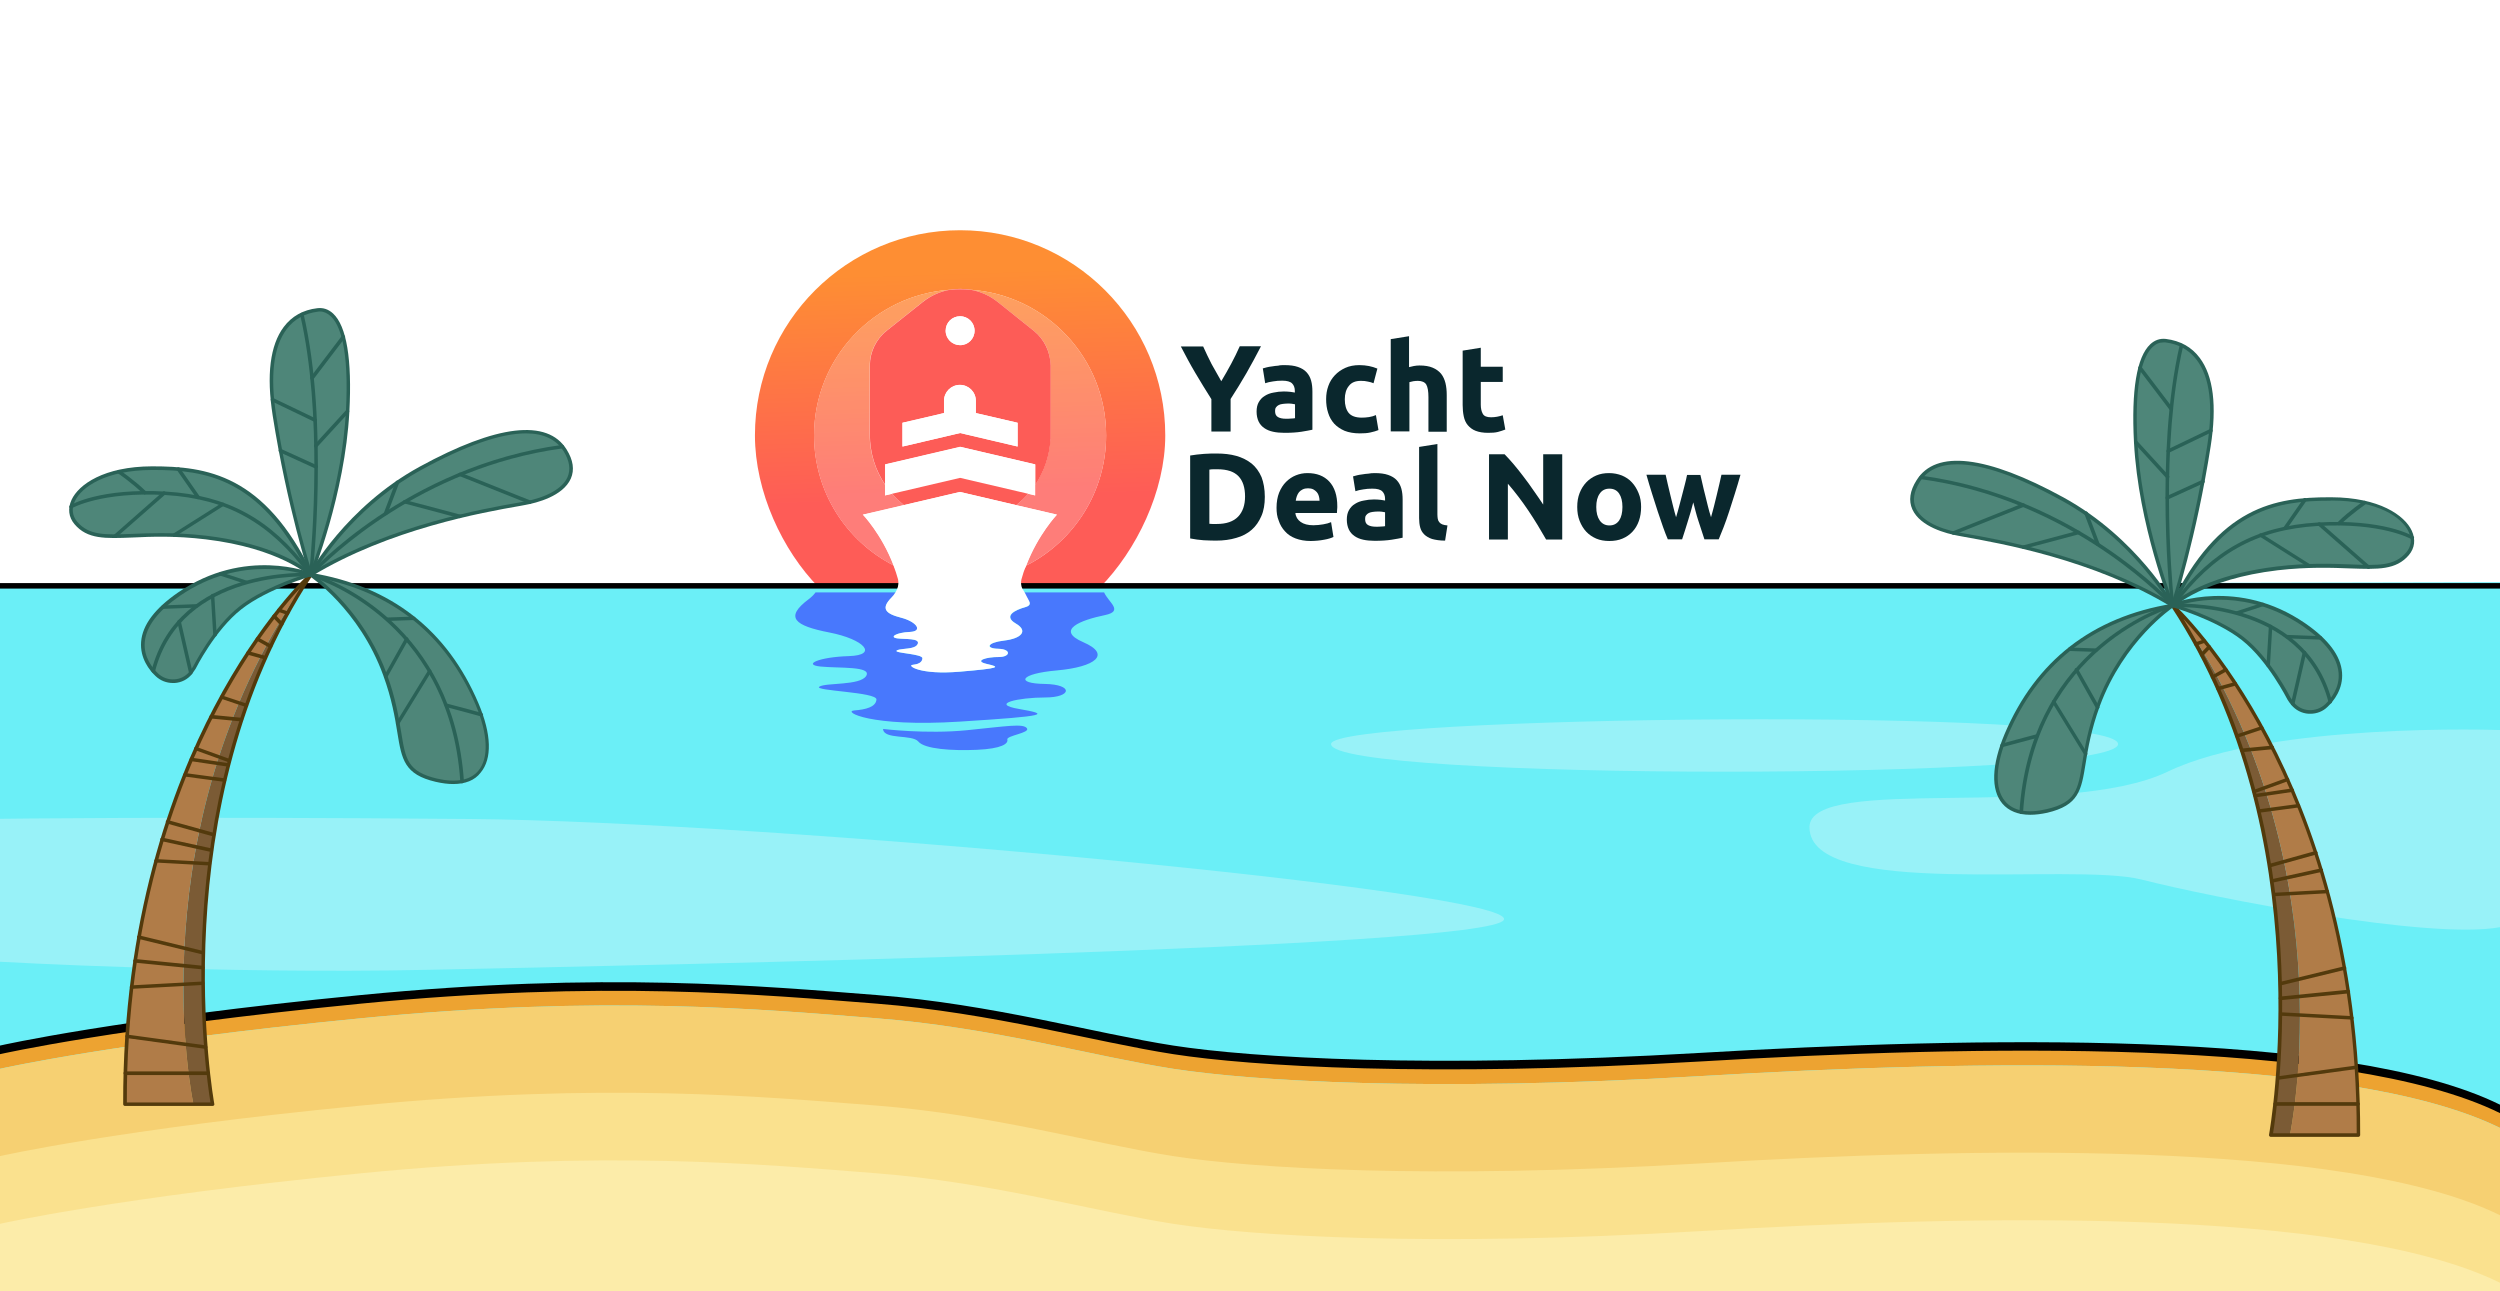 <svg xmlns="http://www.w3.org/2000/svg" xmlns:xlink="http://www.w3.org/1999/xlink" id="Capa_1" x="0px" y="0px" viewBox="0 0 1366 705.4" style="enable-background:new 0 0 1366 705.4;" xml:space="preserve">
<rect x="0" y="0" width="1366" height="705.4" fill="#333333" stroke="none"/>
<style type="text/css">
	.st0{fill:#FFFFFF;}
	.st1{fill:#6BEFF7;}
	.st2{fill:#EDA331;}
	.st3{fill:#F6D072;}
	.st4{fill:#FAE18E;}
	.st5{fill:#FCECA9;}
	.st6{fill:#98F2F8;}
	.st7{fill:#4878FD;}
	.st8{fill:none;}
	.st9{clip-path:url(#SVGID_2_);fill:url(#SVGID_3_);}
	.st10{clip-path:url(#SVGID_5_);fill:url(#SVGID_6_);}
	.st11{opacity:0.2;clip-path:url(#SVGID_8_);}
	.st12{clip-path:url(#SVGID_10_);fill:#FFFFFF;}
	.st13{clip-path:url(#SVGID_12_);fill:url(#SVGID_13_);}
	.st14{opacity:0.2;}
	.st15{clip-path:url(#SVGID_15_);fill:#FFFFFF;}
	.st16{fill:#FD5C57;}
	.st17{fill:#0A272D;}
	.st18{fill:#B07C48;}
	.st19{fill:#7B5B35;}
	.st20{fill:#2A6257;}
	.st21{fill:#533A0C;}
	.st22{fill:#4E8679;}
</style>
<rect class="st0" width="1366" height="319.6"></rect>
<polygon class="st1" points="0,321.1 0,576 0,611.7 943.3,620.2 1366,621.2 1366,318.1 "></polygon>
<g>
	<path d="M1366,603.6v8.1c-84.6-41.6-289.1-37.1-437.1-28.3c-148,8.8-245.2,2.6-287.8-4c-42.6-6.6-99.2-22.7-162-27.6   c-62.8-4.9-148.9-13-282,0S0,579.4,0,579.4v-8.1c0,0,64.1-14.6,197.1-27.6s219.2-4.9,282,0c62.8,4.9,119.4,21,162,27.6   c42.6,6.6,139.8,12.7,287.8,4C1076.9,566.6,1281.5,562,1366,603.6"></path>
	<path class="st2" d="M1366,608.2v8.1c-84.6-41.6-289.1-37.1-437.1-28.3c-148,8.8-245.2,2.6-287.8-4c-42.6-6.6-99.2-22.7-162-27.6   c-62.8-4.9-148.9-13-282,0S0,584,0,584V576c0,0,64.1-14.6,197.1-27.6s219.2-4.9,282,0c62.8,4.9,119.4,21,162,27.6   c42.6,6.6,139.8,12.7,287.8,4C1076.9,571.2,1281.4,566.6,1366,608.2"></path>
	<g>
		<path class="st3" d="M1366,705.4C1366,705.4,1366,705.4,1366,705.4l0-89.1c-84.6-41.6-289.1-37.1-437.1-28.3    c-148,8.8-245.2,2.6-287.8-4c-42.6-6.6-99.2-22.7-162-27.6c-62.8-4.9-148.9-13-282,0S0,584,0,584v121.3c0,0,0,0,0,0H1366z"></path>
		<g>
			<path class="st4" d="M1366,705.4v-41.4c-84.6-41.6-289.1-37.1-437.1-28.3c-148,8.8-245.2,2.6-287.8-4     c-42.6-6.6-99.2-22.7-162-27.6c-62.8-4.9-148.9-13-282,0S0,631.7,0,631.7v73.7H1366z"></path>
		</g>
		<path class="st5" d="M1366,700.9v4.5H0v-36.7c0,0,64.1-14.5,197.1-27.6s219.2-4.9,282,0c62.8,4.9,119.4,21,162,27.6    c42.6,6.6,139.8,12.8,287.8,4C1076.9,663.8,1281.4,659.3,1366,700.9"></path>
	</g>
</g>
<path class="st6" d="M0,447.4v78.1c0,0,119.7,6.8,234.3,4.4c114.6-2.4,579.6-11.7,587.4-27.3c7.8-15.6-402.8-53.8-565.4-55.1  C93.7,446.1,0,447.4,0,447.4"></path>
<path class="st6" d="M727.3,406.5c-0.8,20.2,430.6,20.2,430,0C1156.6,386.3,727.9,390.9,727.3,406.5"></path>
<path class="st6" d="M988.7,452c0,39.8,143.1,18.9,181.5,28.6c38.4,9.8,157.4,33.2,195.8,26V398.9c0,0-124.9-4.5-181.5,22.7  C1127.9,448.7,988.7,422.7,988.7,452"></path>
<path class="st7" d="M603.7,336.1c-13.1,2.7-27.3,8.1-11.8,14.8c15.5,6.7,6.6,13.5-14.2,15.4c-20.8,1.8-22.9,7.2-6.9,7.4  c16,0.3,14.8,7.4,0.3,7.4s-30.7,3.5-14.2,6.3c16.6,2.9,16.6,3.8-32.6,6.9c-49.1,3.1-63.9-5.6-57.6-6.1c6.4-0.5,11.9-1.9,12.2-6  c0.2-4.1-34.7-4.7-31.2-7s22.4-0.5,25.6-5.9c3.2-5.4-14.8-4.1-24.9-5.1c-10.1-1-1-5.2,15.4-5.7c16.4-0.5,8.4-9.2-10.6-12.9  c-19-3.7-24.8-8.2-11.2-18.3c1.7-1.3,2.8-2.5,3.6-3.6h44.3c-0.3,0.9-1.7,1.8-2.6,2.7c-6.1,6.1-3.5,8.9,5.1,11.1  c8.6,2.2,12.2,7.5,4.8,7.8c-7.4,0.3-11.5,2.8-6.9,3.5c4.5,0.6,12.7-0.2,11.2,3.1c-0.9,2.1-4.7,2.4-7.7,2.7c-1.7,0.2-3.3,0.4-3.8,0.9  c-1.6,1.4,14.2,1.8,14.1,4.2c-0.1,2.5-2.6,3.3-5.5,3.6c-2.9,0.3,3.8,5.6,26,3.7c22.2-1.9,22.2-2.5,14.7-4.2  c-7.5-1.7-0.1-3.9,6.4-3.8c3.5,0,5.2-1.2,5.1-2.4c-0.2-1-1.8-2-5.2-2.1c-7.2-0.2-6.3-3.4,3.1-4.5c9.4-1.1,13.4-5.3,6.4-9.3  c-7-4.1-0.6-7.3,5.3-9c5-1.4,0.1-4.5-0.8-8h43.7C605.7,329.2,614.2,333.9,603.7,336.1"></path>
<path class="st7" d="M528.2,399c-22.1,2.2-45.7-0.7-45.7-0.7c0.3,6,15.9,2.8,19.3,6.9c3.4,4.1,18.4,5.1,32,4.5  c13.6-0.6,17.2-3.4,16.6-5.6c-0.6-2.2,12.7-3.6,10.7-6.2C559,395.2,550.2,396.8,528.2,399"></path>
<rect x="0" y="0.1" class="st8" width="1366" height="705.4"></rect>
<g>
	<defs>
		<path id="SVGID_1_" d="M412.5,237.9c0,30.7,15,62.9,34.9,83.1h46.5c-0.7-2.6-4.6-9.6-5.5-12c-25.9-13.2-43.6-40.1-43.6-71.1    c0-42.3,32.9-76.8,74.4-79.6c3.6-0.6,7.4-0.6,11,0c41.5,2.9,74.2,37.4,74.2,79.6c0,31-17.7,57.9-43.6,71.1    c-0.9,2.4-6.7,9.4-7.4,12H601c19.9-20.2,35.7-52.5,35.7-83.1c0-61.9-50.2-112.1-112.1-112.1C462.7,125.8,412.5,176,412.5,237.9"></path>
	</defs>
	<clipPath id="SVGID_2_">
		<use xlink:href="#SVGID_1_" style="overflow:visible;"></use>
	</clipPath>
	
		<linearGradient id="SVGID_3_" gradientUnits="userSpaceOnUse" x1="418.915" y1="532.002" x2="421.517" y2="532.002" gradientTransform="matrix(1.593 47.781 47.781 -1.593 -25564.617 -19020.369)">
		<stop offset="0" style="stop-color:#FE8E33"></stop>
		<stop offset="1" style="stop-color:#FE5C57"></stop>
	</linearGradient>
	<polygon class="st9" points="636.5,118.3 643.2,320.8 412.7,328.5 406,126  "></polygon>
</g>
<g>
	<defs>
		<path id="SVGID_4_" d="M545.3,165.1l19.5,15.6c5.8,4.6,9.2,11.6,9.2,19.1V240l-0.1,0c-0.5,9.2-3.5,17.7-8.3,24.9v5.8l-3.8-0.9    c-2,2.3-4.1,4.3-6.5,6.2l22.3,5.2c0,0-10.3,10.8-16.8,27.8c25.9-13.2,43.6-40.1,43.6-71.1c0-42.2-32.7-76.7-74.2-79.6    C535.6,159.2,540.8,161.5,545.3,165.1"></path>
	</defs>
	<clipPath id="SVGID_5_">
		<use xlink:href="#SVGID_4_" style="overflow:visible;"></use>
	</clipPath>
	
		<linearGradient id="SVGID_6_" gradientUnits="userSpaceOnUse" x1="418.839" y1="532.501" x2="421.441" y2="532.501" gradientTransform="matrix(1.558 46.732 46.732 -1.558 -24972.785 -18597.115)">
		<stop offset="0" style="stop-color:#FE8E33"></stop>
		<stop offset="1" style="stop-color:#FE5C57"></stop>
	</linearGradient>
	<polygon class="st10" points="604.3,155.9 609.4,308.9 530.3,311.5 525.2,158.5  "></polygon>
</g>
<g>
	<defs>
		<rect id="SVGID_7_" width="1366" height="705.4"></rect>
	</defs>
	<clipPath id="SVGID_8_">
		<use xlink:href="#SVGID_7_" style="overflow:visible;"></use>
	</clipPath>
	<g class="st11">
		<g>
			<defs>
				<rect id="SVGID_9_" x="530.2" y="158.3" width="74.2" height="150.7"></rect>
			</defs>
			<clipPath id="SVGID_10_">
				<use xlink:href="#SVGID_9_" style="overflow:visible;"></use>
			</clipPath>
			<path class="st12" d="M604.4,237.9c0,31-17.7,57.9-43.6,71.1c6.5-17.1,16.8-27.8,16.8-27.8l-22.3-5.2c2.3-1.9,4.5-3.9,6.5-6.2     l3.8,0.9v-5.8c4.8-7.2,7.8-15.7,8.3-24.9l0.1,0v-40.2c0-7.4-3.4-14.4-9.2-19.1l-19.5-15.6c-4.5-3.6-9.7-5.9-15.1-6.8     C571.7,161.2,604.4,195.7,604.4,237.9"></path>
		</g>
	</g>
</g>
<g>
	<defs>
		<path id="SVGID_11_" d="M444.8,237.9c0,31,17.7,57.9,43.6,71.1c-6.5-17.1-16.8-27.8-16.8-27.8l22.3-5.2c-2.3-1.9-4.5-3.9-6.5-6.2    l-3.8,0.9v-5.8c-5.3-7.9-8.4-17.3-8.4-27.5v-37.6c0-7.4,3.4-14.5,9.2-19.1l19.6-15.6c4.5-3.6,9.7-5.9,15.2-6.8    C477.6,161.1,444.8,195.7,444.8,237.9"></path>
	</defs>
	<clipPath id="SVGID_12_">
		<use xlink:href="#SVGID_11_" style="overflow:visible;"></use>
	</clipPath>
	
		<linearGradient id="SVGID_13_" gradientUnits="userSpaceOnUse" x1="418.839" y1="531.379" x2="421.441" y2="531.379" gradientTransform="matrix(1.558 46.732 46.732 -1.558 -25005.506 -18595.986)">
		<stop offset="0" style="stop-color:#FE8E33"></stop>
		<stop offset="1" style="stop-color:#FE5C57"></stop>
	</linearGradient>
	<polygon class="st13" points="519.1,155.8 524.2,308.9 444.9,311.5 439.8,158.5  "></polygon>
</g>
<g class="st14">
	<g>
		<defs>
			<rect id="SVGID_14_" x="444.8" y="158.3" width="74.4" height="150.7"></rect>
		</defs>
		<clipPath id="SVGID_15_">
			<use xlink:href="#SVGID_14_" style="overflow:visible;"></use>
		</clipPath>
		<path class="st15" d="M475.3,199.8v37.6c0,10.2,3.1,19.7,8.4,27.5v5.8l3.8-0.9c2,2.3,4.1,4.3,6.5,6.2l-22.3,5.2    c0,0,10.3,10.8,16.8,27.8c-25.9-13.2-43.6-40.1-43.6-71.1c0-42.3,32.9-76.8,74.4-79.6c-5.4,0.9-10.6,3.2-15.2,6.8l-19.6,15.6    C478.6,185.3,475.3,192.3,475.3,199.8"></path>
	</g>
</g>
<path class="st16" d="M530.2,158.3c-3.6-0.6-7.4-0.6-11,0c1.8-0.1,3.6-0.2,5.4-0.2C526.5,158.1,528.3,158.2,530.2,158.3"></path>
<path class="st16" d="M564.8,180.7l-19.5-15.6c-4.5-3.6-9.7-5.9-15.1-6.8c-1.9-0.1-3.7-0.2-5.6-0.2c-1.8,0-3.6,0.1-5.4,0.2  c-5.4,0.9-10.6,3.2-15.1,6.8l-19.6,15.6c-5.8,4.6-9.2,11.7-9.2,19.1v37.6c0,10.2,3.1,19.7,8.4,27.5v-11.1l41-9.6l41,9.6v11.1  c4.8-7.2,7.8-15.7,8.3-24.9l0.1,0v-40.2C573.9,192.3,570.6,185.3,564.8,180.7 M524.6,172.8c4.4,0,7.9,3.5,7.9,7.9  c0,4.4-3.5,7.9-7.9,7.9c-4.3,0-7.9-3.5-7.9-7.9C516.7,176.3,520.2,172.8,524.6,172.8 M556.1,244l-31.5-7.4l-31.5,7.4v-13l22.7-5.3  V219c0-4.8,3.9-8.7,8.7-8.7c4.8,0,8.7,3.9,8.7,8.7v6.7l22.7,5.3V244z"></path>
<path class="st0" d="M532.5,180.7c0,4.4-3.5,7.9-7.9,7.9c-4.3,0-7.9-3.5-7.9-7.9c0-4.4,3.5-7.9,7.9-7.9  C528.9,172.8,532.5,176.3,532.5,180.7"></path>
<path class="st0" d="M556.1,231v13l-31.5-7.4l-31.5,7.4v-13l22.7-5.3V219c0-4.8,3.9-8.7,8.7-8.7c4.8,0,8.7,3.9,8.7,8.7v6.7  L556.1,231z"></path>
<polygon class="st0" points="565.6,253.7 565.6,270.7 561.8,269.8 524.6,261 487.4,269.8 483.6,270.7 483.6,253.7 524.6,244.1 "></polygon>
<path class="st16" d="M561.8,269.8c-2,2.3-4.1,4.3-6.5,6.2l-30.7-7.2l-30.7,7.2c-2.3-1.9-4.5-3.9-6.5-6.2l37.2-8.7L561.8,269.8z"></path>
<rect y="318.6" width="1366" height="3"></rect>
<path class="st0" d="M559.9,323.8l0.1,0.1c0.3,0.6,0.6,1.2,0.9,1.8c0.3,0.7,0.8,1.4,1.1,2.1c0.4,0.7,0.8,1.5,0.6,2.2  c-0.2,1-1.4,1.4-2.3,1.7c-5.9,1.6-12.3,4.9-5.3,9c7,4.1,3,8.2-6.4,9.3c-9.4,1.1-10.4,4.4-3.1,4.5c3.4,0.1,5,1.1,5.2,2.1  c0.2,1.2-1.6,2.4-5.1,2.4c-6.5-0.1-13.9,2.1-6.4,3.8c7.5,1.7,7.5,2.3-14.7,4.2c-22.2,1.9-28.9-3.4-26-3.7c2.9-0.3,5.4-1.2,5.5-3.6  c0.1-2.5-15.7-2.8-14.1-4.2c0.6-0.5,2.1-0.7,3.8-0.9c3-0.3,6.8-0.6,7.7-2.7c1.4-3.3-6.7-2.5-11.2-3.1c-4.5-0.6-0.5-3.2,6.9-3.5  c7.4-0.3,3.8-5.6-4.8-7.8c-8.6-2.2-11.2-5-5.1-11.1c0.8-0.8,1.5-1.8,2.1-2.8c1.2-1.9,1.8-3.9,1.5-6.2c0-0.3-0.1-0.5-0.1-0.8  c-0.7-2.6-1.6-5.2-2.5-7.6c-6.5-17.1-16.8-27.8-16.8-27.8l22.3-5.2l30.7-7.2l30.7,7.2l22.3,5.2c0,0-10.3,10.8-16.8,27.8  c-0.9,2.4-1.8,4.9-2.5,7.6c-0.4,1.6-0.2,3.4,0.4,4.9C559,322.3,559.5,323,559.9,323.8"></path>
<path class="st17" d="M667.3,208.3c1.9-3.2,3.7-6.3,5.4-9.5c1.7-3.2,3.3-6.4,4.7-9.6H689c-2.6,5-5.2,9.9-7.9,14.6  c-2.7,4.7-5.6,9.4-8.7,14.2v17.8h-10.5v-17.7c-3-4.7-5.9-9.5-8.7-14.2c-2.8-4.7-5.4-9.6-8-14.6h12.2c1.4,3.2,3,6.4,4.6,9.6  C663.7,201.9,665.5,205.1,667.3,208.3"></path>
<path class="st17" d="M701.8,199.5c3,0,5.4,0.3,7.4,1c2,0.7,3.5,1.6,4.7,2.9c1.2,1.3,2,2.8,2.5,4.6c0.5,1.8,0.7,3.8,0.7,6v20.8  c-1.4,0.3-3.4,0.7-6,1.1c-2.6,0.4-5.6,0.6-9.3,0.6c-2.3,0-4.4-0.2-6.2-0.6c-1.9-0.4-3.5-1.1-4.8-2c-1.3-0.9-2.4-2.1-3.1-3.6  c-0.7-1.5-1.1-3.3-1.1-5.4c0-2.1,0.4-3.8,1.2-5.2c0.8-1.4,1.9-2.6,3.3-3.4c1.4-0.9,3-1.5,4.8-1.8c1.8-0.4,3.7-0.6,5.6-0.6  c1.3,0,2.5,0.1,3.5,0.2c1,0.1,1.8,0.3,2.5,0.4v-0.9c0-1.7-0.5-3.1-1.5-4.1c-1-1-2.8-1.5-5.4-1.5c-1.7,0-3.4,0.1-5,0.4  c-1.7,0.2-3.1,0.6-4.3,1l-1.3-8.1c0.6-0.2,1.3-0.4,2.2-0.6c0.9-0.2,1.8-0.4,2.9-0.5c1-0.2,2.1-0.3,3.3-0.4  C699.5,199.5,700.7,199.5,701.8,199.5 M702.6,228.8c1,0,1.9,0,2.8-0.1c0.9,0,1.6-0.1,2.2-0.2v-7.6c-0.4-0.1-1-0.2-1.8-0.3  c-0.8-0.1-1.5-0.1-2.2-0.1c-0.9,0-1.8,0.1-2.7,0.2s-1.6,0.3-2.2,0.6c-0.6,0.3-1.1,0.7-1.5,1.3c-0.4,0.5-0.5,1.2-0.5,2  c0,1.6,0.5,2.7,1.6,3.3C699.3,228.5,700.8,228.8,702.6,228.8"></path>
<path class="st17" d="M724.6,218.1c0-2.6,0.4-5,1.2-7.2c0.8-2.3,2-4.2,3.6-5.9c1.6-1.7,3.5-3,5.7-4c2.2-1,4.8-1.5,7.7-1.5  c1.9,0,3.6,0.2,5.2,0.5c1.6,0.3,3.1,0.8,4.6,1.4l-2.1,8c-0.9-0.4-2-0.7-3.1-0.9c-1.1-0.3-2.4-0.4-3.8-0.4c-3,0-5.2,0.9-6.6,2.8  c-1.5,1.8-2.2,4.3-2.2,7.3c0,3.2,0.7,5.6,2.1,7.4c1.4,1.7,3.8,2.6,7.2,2.6c1.2,0,2.5-0.1,3.9-0.3c1.4-0.2,2.7-0.6,3.8-1.1l1.4,8.2  c-1.2,0.5-2.6,0.9-4.4,1.3c-1.7,0.4-3.7,0.5-5.8,0.5c-3.2,0-6-0.5-8.3-1.4c-2.3-1-4.2-2.3-5.7-3.9c-1.5-1.7-2.6-3.6-3.3-5.9  C724.9,223.2,724.6,220.7,724.6,218.1"></path>
<path class="st17" d="M759.9,235.8v-50.5l10-1.6v16.9c0.7-0.2,1.5-0.4,2.6-0.6c1.1-0.2,2.1-0.3,3.1-0.3c2.9,0,5.3,0.4,7.2,1.2  c1.9,0.8,3.4,1.9,4.6,3.3c1.1,1.4,1.9,3.1,2.4,5.1c0.5,2,0.7,4.2,0.7,6.6v20h-10V217c0-3.2-0.4-5.5-1.2-6.9c-0.8-1.3-2.4-2-4.6-2  c-0.9,0-1.7,0.1-2.5,0.2c-0.8,0.2-1.5,0.3-2.1,0.5v26.9H759.9z"></path>
<path class="st17" d="M799.1,191.6l10-1.6v10.4h12v8.3h-12v12.4c0,2.1,0.4,3.8,1.1,5c0.7,1.3,2.2,1.9,4.5,1.9c1.1,0,2.2-0.1,3.3-0.3  c1.1-0.2,2.2-0.5,3.1-0.8l1.4,7.8c-1.2,0.5-2.6,0.9-4,1.3c-1.5,0.4-3.3,0.5-5.4,0.5c-2.7,0-5-0.4-6.8-1.1c-1.8-0.7-3.2-1.8-4.3-3.1  c-1.1-1.3-1.8-2.9-2.2-4.8c-0.4-1.9-0.6-4-0.6-6.2V191.6z"></path>
<path class="st17" d="M691.1,271.5c0,4-0.6,7.6-1.9,10.5c-1.3,3-3,5.5-5.3,7.5c-2.3,2-5.1,3.5-8.4,4.4c-3.3,1-7,1.5-11.2,1.5  c-1.9,0-4.1-0.1-6.6-0.2c-2.5-0.2-5-0.5-7.4-1v-45.3c2.4-0.4,4.9-0.7,7.6-0.9c2.6-0.2,4.9-0.2,6.8-0.2c4,0,7.6,0.4,10.8,1.3  c3.2,0.9,6,2.3,8.4,4.2c2.3,1.9,4.1,4.4,5.4,7.4C690.4,263.6,691.1,267.2,691.1,271.5 M660.8,286.2c0.5,0,1.1,0.1,1.7,0.1  c0.6,0,1.4,0,2.3,0c5.2,0,9.1-1.3,11.7-4c2.5-2.6,3.8-6.3,3.8-11c0-4.9-1.2-8.6-3.6-11.1c-2.4-2.5-6.2-3.8-11.5-3.8  c-0.7,0-1.5,0-2.2,0c-0.8,0-1.5,0.1-2.2,0.2V286.2z"></path>
<path class="st17" d="M697.5,277.4c0-3.1,0.5-5.9,1.4-8.2c1-2.4,2.2-4.3,3.8-5.9c1.6-1.6,3.4-2.8,5.4-3.6c2-0.8,4.1-1.2,6.3-1.2  c5,0,9,1.5,11.9,4.6c2.9,3.1,4.4,7.6,4.4,13.5c0,0.6,0,1.2-0.1,1.9c0,0.7-0.1,1.3-0.1,1.8h-22.7c0.2,2.1,1.2,3.7,2.9,4.9  c1.7,1.2,4,1.8,6.9,1.8c1.8,0,3.6-0.2,5.4-0.5c1.8-0.3,3.2-0.7,4.3-1.2l1.3,8.1c-0.5,0.3-1.3,0.5-2.1,0.8c-0.9,0.3-1.9,0.5-3,0.7  c-1.1,0.2-2.3,0.4-3.5,0.5c-1.3,0.1-2.5,0.2-3.8,0.2c-3.2,0-5.9-0.5-8.3-1.4c-2.4-0.9-4.3-2.2-5.8-3.9c-1.5-1.6-2.7-3.6-3.4-5.8  C697.8,282.4,697.5,280,697.5,277.4 M721,273.5c0-0.9-0.2-1.7-0.4-2.5c-0.2-0.8-0.6-1.5-1.1-2.1c-0.5-0.6-1.2-1.1-1.9-1.5  c-0.8-0.4-1.8-0.6-2.9-0.6c-1.1,0-2.1,0.2-2.9,0.6c-0.8,0.4-1.5,0.9-2,1.5c-0.5,0.6-0.9,1.4-1.2,2.2c-0.3,0.8-0.5,1.7-0.6,2.5H721z"></path>
<path class="st17" d="M751.1,258.5c3,0,5.4,0.3,7.4,1c2,0.7,3.5,1.6,4.7,2.9c1.2,1.3,2,2.8,2.5,4.6c0.5,1.8,0.7,3.8,0.7,6v20.8  c-1.4,0.3-3.4,0.7-6,1.1c-2.6,0.4-5.6,0.6-9.3,0.6c-2.3,0-4.4-0.2-6.2-0.6c-1.9-0.4-3.5-1.1-4.8-2c-1.3-0.9-2.4-2.1-3.1-3.6  c-0.7-1.5-1.1-3.3-1.1-5.4c0-2.1,0.4-3.8,1.2-5.2c0.8-1.4,1.9-2.6,3.3-3.4c1.4-0.9,3-1.5,4.8-1.8c1.8-0.4,3.6-0.6,5.6-0.6  c1.3,0,2.5,0.1,3.5,0.2c1,0.1,1.8,0.3,2.5,0.4v-0.9c0-1.7-0.5-3.1-1.5-4.1c-1-1-2.8-1.5-5.4-1.5c-1.7,0-3.4,0.1-5,0.4  c-1.7,0.2-3.1,0.6-4.3,1l-1.3-8.1c0.6-0.2,1.3-0.4,2.2-0.6c0.9-0.2,1.8-0.4,2.9-0.5c1-0.2,2.1-0.3,3.3-0.4  C748.7,258.6,749.9,258.5,751.1,258.5 M751.9,287.8c1,0,1.9,0,2.8-0.1c0.9,0,1.6-0.1,2.1-0.2v-7.6c-0.4-0.1-1-0.2-1.8-0.3  c-0.8-0.1-1.5-0.1-2.2-0.1c-0.9,0-1.8,0.1-2.7,0.2c-0.8,0.1-1.6,0.3-2.2,0.6c-0.6,0.3-1.1,0.7-1.5,1.3c-0.4,0.5-0.5,1.2-0.5,2  c0,1.6,0.5,2.7,1.6,3.3C748.6,287.5,750,287.8,751.9,287.8"></path>
<path class="st17" d="M789.6,295.4c-2.9,0-5.3-0.4-7.1-0.9c-1.8-0.6-3.2-1.4-4.3-2.5c-1.1-1.1-1.8-2.3-2.2-3.8  c-0.4-1.5-0.6-3.2-0.6-5.1v-38.9l10-1.6v38.5c0,0.9,0.1,1.7,0.2,2.4c0.1,0.7,0.4,1.3,0.8,1.8c0.4,0.5,0.9,0.9,1.6,1.2  c0.7,0.3,1.7,0.5,2.9,0.6L789.6,295.4z"></path>
<path class="st17" d="M844.8,294.8c-3-5.3-6.2-10.6-9.7-15.8c-3.5-5.2-7.2-10.1-11.2-14.7v30.5h-10.3v-46.6h8.5  c1.5,1.5,3.1,3.3,4.9,5.4c1.8,2.1,3.6,4.4,5.5,6.9c1.9,2.4,3.7,5,5.5,7.6c1.8,2.6,3.6,5.1,5.2,7.6v-27.5h10.4v46.6H844.8z"></path>
<path class="st17" d="M896.7,277c0,2.8-0.4,5.3-1.2,7.6c-0.8,2.3-2,4.3-3.5,5.9c-1.5,1.6-3.3,2.9-5.5,3.8c-2.1,0.9-4.5,1.3-7.2,1.3  c-2.6,0-5-0.4-7.1-1.3c-2.1-0.9-4-2.2-5.5-3.8c-1.5-1.6-2.7-3.6-3.6-5.9c-0.9-2.3-1.3-4.8-1.3-7.6c0-2.8,0.4-5.3,1.3-7.6  c0.9-2.3,2.1-4.2,3.6-5.8c1.5-1.6,3.4-2.9,5.5-3.8c2.1-0.9,4.4-1.3,7-1.3c2.6,0,4.9,0.5,7,1.3c2.1,0.9,4,2.1,5.5,3.8  c1.5,1.6,2.7,3.6,3.6,5.8C896.3,271.7,896.7,274.3,896.7,277 M886.5,277c0-3.1-0.6-5.5-1.8-7.3c-1.2-1.8-3-2.7-5.3-2.7  c-2.3,0-4.1,0.9-5.3,2.7c-1.3,1.8-1.9,4.2-1.9,7.3c0,3.1,0.6,5.5,1.9,7.4c1.3,1.8,3,2.7,5.3,2.7c2.3,0,4-0.9,5.3-2.7  C885.9,282.6,886.5,280.1,886.5,277"></path>
<path class="st17" d="M925.2,274.5c-0.9,3.4-1.8,6.8-2.9,10.1c-1,3.4-2.1,6.7-3.2,10.1h-7.8c-0.8-1.9-1.7-4.1-2.6-6.7  c-0.9-2.6-1.9-5.4-2.9-8.5c-1-3.1-2-6.3-3.1-9.7c-1.1-3.4-2.1-6.9-3.1-10.4h10.5c0.4,1.6,0.8,3.4,1.2,5.3c0.4,1.9,0.9,3.9,1.4,5.9  c0.5,2,1,4,1.5,6.1c0.5,2,1,4,1.6,5.9c0.6-2,1.2-4,1.7-6c0.6-2.1,1.1-4.1,1.6-6.1c0.5-2,1-3.9,1.5-5.8c0.5-1.9,0.9-3.6,1.2-5.2h7.3  c0.4,1.6,0.8,3.3,1.2,5.2c0.4,1.9,0.9,3.8,1.4,5.8c0.5,2,1,4,1.5,6.1c0.5,2.1,1.1,4.1,1.7,6c0.5-1.9,1.1-3.8,1.6-5.9  c0.5-2,1-4.1,1.5-6.1c0.5-2,0.9-4,1.4-5.9c0.4-1.9,0.8-3.7,1.2-5.3H951c-1,3.5-2,7-3.1,10.4c-1.1,3.4-2.1,6.7-3.1,9.7  c-1,3.1-2,5.9-3,8.5c-1,2.6-1.9,4.8-2.7,6.7h-7.8c-1.1-3.4-2.2-6.8-3.3-10.1S926.1,277.9,925.2,274.5"></path>
<path class="st18" d="M105.7,603.4H68.3C67.6,409.6,167,316.5,169.7,314.1C72.5,449.6,105.7,603.4,105.7,603.4"></path>
<path class="st19" d="M116.1,603.4h-10.4c0,0-33.2-153.8,64-289.3C85.7,441.8,116.1,603.4,116.1,603.4"></path>
<path class="st20" d="M169.7,315c-0.3,0-0.5-0.1-0.7-0.3c-0.3-0.4-0.4-0.9-0.1-1.3c0-0.1,0.1-0.1,0.1-0.2c0.4-0.4,1-0.4,1.4,0  c0.3,0.3,0.4,0.9,0.1,1.3c0,0.1-0.1,0.2-0.2,0.2C170.2,314.9,170,315,169.7,315"></path>
<path class="st21" d="M113.7,587.4H68.5c-0.5,0-1-0.4-1-1s0.4-1,1-1h45.2c0.5,0,1,0.4,1,1S114.2,587.4,113.7,587.4"></path>
<path class="st21" d="M112.3,573.1c0,0-0.1,0-0.1,0l-42.9-5.9c-0.5-0.1-0.9-0.6-0.8-1.1c0.1-0.5,0.6-0.9,1.1-0.8l42.9,5.9  c0.5,0.1,0.9,0.6,0.8,1.1C113.2,572.8,112.8,573.1,112.3,573.1"></path>
<path class="st21" d="M71.9,540.3c-0.5,0-0.9-0.4-1-0.9c0-0.5,0.4-1,0.9-1l38.9-2.1c0.5-0.1,1,0.4,1,0.9c0,0.5-0.4,1-0.9,1  L71.9,540.3C71.9,540.3,71.9,540.3,71.9,540.3"></path>
<path class="st21" d="M110.8,529.7C110.7,529.7,110.7,529.7,110.8,529.7L73.7,526c-0.5-0.1-0.9-0.5-0.9-1.1c0.1-0.5,0.5-0.9,1.1-0.9  l37,3.7c0.5,0.1,0.9,0.5,0.9,1.1C111.7,529.3,111.3,529.7,110.8,529.7"></path>
<path class="st21" d="M110.8,521.5c-0.1,0-0.2,0-0.2,0L75.6,513c-0.5-0.1-0.8-0.7-0.7-1.2c0.1-0.5,0.7-0.9,1.2-0.7l34.9,8.5  c0.5,0.1,0.8,0.7,0.7,1.2C111.6,521.2,111.2,521.5,110.8,521.5"></path>
<path class="st21" d="M114.5,472.9C114.4,472.9,114.4,472.9,114.5,472.9l-29.3-1.6c-0.5,0-1-0.5-0.9-1c0-0.5,0.5-1,1-0.9l29.2,1.6  c0.5,0,0.9,0.5,0.9,1C115.4,472.5,115,472.9,114.5,472.9"></path>
<path class="st21" d="M115.4,465.5c-0.1,0-0.1,0-0.2,0l-26.9-5.9c-0.5-0.1-0.9-0.6-0.7-1.2c0.1-0.5,0.6-0.9,1.2-0.7l26.9,5.9  c0.5,0.1,0.9,0.6,0.7,1.2C116.3,465.2,115.9,465.5,115.4,465.5"></path>
<path class="st21" d="M116.7,457c-0.1,0-0.2,0-0.3,0l-25.1-7c-0.5-0.1-0.8-0.7-0.7-1.2c0.1-0.5,0.7-0.8,1.2-0.7l25.1,7  c0.5,0.1,0.8,0.7,0.7,1.2C117.5,456.8,117.1,457,116.7,457"></path>
<path class="st21" d="M122.6,427.2c0,0-0.1,0-0.1,0l-21.6-2.9c-0.5-0.1-0.9-0.6-0.8-1.1c0.1-0.5,0.6-0.9,1.1-0.8l21.6,2.9  c0.5,0.1,0.9,0.6,0.8,1.1C123.5,426.9,123.1,427.2,122.6,427.2"></path>
<path class="st21" d="M124.7,418.9c0,0-0.1,0-0.1,0l-20.2-3c-0.5-0.1-0.9-0.6-0.8-1.1c0.1-0.5,0.6-0.9,1.1-0.8l20.2,3  c0.5,0.1,0.9,0.6,0.8,1.1C125.5,418.5,125.1,418.9,124.7,418.9"></path>
<path class="st21" d="M125.2,416.6c-0.1,0-0.2,0-0.3-0.1l-18.2-6.6c-0.5-0.2-0.8-0.7-0.6-1.2c0.2-0.5,0.7-0.8,1.2-0.6l18.2,6.6  c0.5,0.2,0.8,0.7,0.6,1.2C126,416.3,125.6,416.6,125.2,416.6"></path>
<path class="st21" d="M131.9,394.2C131.9,394.2,131.8,394.2,131.9,394.2l-16.6-1.6c-0.5-0.1-0.9-0.5-0.9-1.1  c0.1-0.5,0.5-0.9,1.1-0.9l16.5,1.6c0.5,0.1,0.9,0.5,0.9,1.1C132.8,393.8,132.4,394.2,131.9,394.2"></path>
<path class="st21" d="M134.6,386.4c-0.1,0-0.2,0-0.3-0.1l-13.5-4.5c-0.5-0.2-0.8-0.7-0.6-1.2c0.2-0.5,0.7-0.8,1.2-0.6l13.5,4.5  c0.5,0.2,0.8,0.7,0.6,1.2C135.3,386.1,135,386.4,134.6,386.4"></path>
<path class="st21" d="M145,360.3c-0.1,0-0.2,0-0.3,0l-9.4-2.6c-0.5-0.1-0.8-0.7-0.7-1.2c0.1-0.5,0.7-0.8,1.2-0.7l9.4,2.6  c0.5,0.1,0.8,0.7,0.7,1.2C145.8,360,145.4,360.3,145,360.3"></path>
<path class="st21" d="M147.9,354.1c-0.2,0-0.3,0-0.5-0.1l-7.2-4c-0.5-0.3-0.6-0.9-0.4-1.3c0.3-0.5,0.9-0.6,1.3-0.4l7.2,4  c0.5,0.3,0.6,0.9,0.4,1.3C148.5,353.9,148.2,354.1,147.9,354.1"></path>
<path class="st21" d="M153.9,342c-0.3,0-0.5-0.1-0.7-0.3l-4.1-4.3c-0.4-0.4-0.4-1,0-1.4c0.4-0.4,1-0.4,1.4,0l4.1,4.3  c0.4,0.4,0.4,1,0,1.4C154.4,341.9,154.1,342,153.9,342"></path>
<path class="st21" d="M157.1,336c-0.1,0-0.2,0-0.3-0.1l-4.7-1.6c-0.5-0.2-0.8-0.7-0.6-1.2c0.2-0.5,0.7-0.8,1.2-0.6l4.7,1.6  c0.5,0.2,0.8,0.7,0.6,1.2C157.8,335.8,157.5,336,157.1,336"></path>
<path class="st21" d="M116.1,604.3H68.3c-0.5,0-1-0.4-1-1C67,502.8,94.1,429.9,116.9,386.5c25.5-48.5,51.1-72.2,52.2-73.2  c0.4-0.3,0.9-0.3,1.3,0c0.4,0.3,0.5,0.9,0.2,1.3c-82.8,125.9-53.8,287-53.5,288.6c0.1,0.3,0,0.6-0.2,0.8  C116.7,604.2,116.4,604.3,116.1,604.3 M69.3,602.4h45.7c-2.4-14.5-24.6-161.4,49-281.1c-9.3,10.1-27.3,31.8-45.3,66.1  C96,430.5,69.1,502.7,69.3,602.4"></path>
<path class="st22" d="M97.9,324.7c-27.9,19.2-20.7,35.9-12.1,44c5.3,5,13.9,4.6,18.5-1.1c0.6-0.8,1.3-1.7,1.9-2.7  c0,0,10.5-21.3,25.2-32.8c14.7-11.5,38.4-18.1,38.4-18.1S134.6,299.4,97.9,324.7"></path>
<path class="st22" d="M169.8,314c0,0-16.1-15.4-57.2-20.2s-59.7,5.3-71.1-8c-9.3-10.9,5.7-29.8,41.6-29.9  C113.2,255.8,143.8,260.2,169.8,314"></path>
<path class="st22" d="M169.8,314c0,0-12-37-19.8-87c-7.8-50,14.5-56.5,23.6-57.6c9.1-1.1,18.9,9.8,16.4,55.5  C187.5,270.5,169.8,314,169.8,314"></path>
<path class="st22" d="M169.8,314c0,0,19.4-35.9,60-58.1c40.7-22.3,68.6-26.5,79-9.8c10.4,16.8-6,26-22,28.8  C270.9,277.8,215,286.4,169.8,314"></path>
<path class="st22" d="M169.8,314c0,0,27.2,17.9,40.7,54.7c13.4,36.8,2.3,51.6,28,57.6c25.7,6,34.9-11.8,22.3-41.6  C247.3,353.3,221.5,322.5,169.8,314"></path>
<path class="st20" d="M169.8,315c-0.3,0-0.6-0.1-0.8-0.4c-21.4-28.9-44.8-42.1-78.5-44.1c-35.1-2-51.1,7.1-51.2,7.2  c-0.5,0.3-1.1,0.1-1.3-0.3c-0.3-0.5-0.1-1.1,0.3-1.3c0.7-0.4,16.5-9.6,52.4-7.5c33.5,2,57.1,14.8,78.4,42.9  c1.4-14.1,7.4-85.5-5.1-139.4c-0.1-0.5,0.2-1,0.7-1.2c0.5-0.1,1,0.2,1.2,0.7c13.9,60.1,5,141.7,4.9,142.5c0,0.4-0.3,0.7-0.7,0.8  C169.9,315,169.9,315,169.8,315"></path>
<path class="st20" d="M79,270.2c-0.2,0-0.5-0.1-0.7-0.3c-6.2-6.1-13.9-11.3-13.9-11.3c-0.4-0.3-0.6-0.9-0.3-1.4  c0.3-0.4,0.9-0.6,1.4-0.3c0.1,0.1,7.9,5.4,14.2,11.5c0.4,0.4,0.4,1,0,1.4C79.5,270.1,79.2,270.2,79,270.2"></path>
<path class="st20" d="M62.9,293.9c-0.3,0-0.5-0.1-0.7-0.3c-0.4-0.4-0.3-1,0.1-1.4L89,268.7c0.4-0.4,1-0.3,1.4,0.1  c0.4,0.4,0.3,1-0.1,1.4l-26.8,23.5C63.3,293.9,63.1,293.9,62.9,293.9"></path>
<path class="st20" d="M95.1,293.4c-0.3,0-0.6-0.2-0.8-0.5c-0.3-0.5-0.2-1.1,0.3-1.3l26.6-16.8c0.5-0.3,1.1-0.2,1.3,0.3  c0.3,0.5,0.2,1.1-0.3,1.3l-26.6,16.8C95.4,293.3,95.2,293.4,95.1,293.4"></path>
<path class="st20" d="M108.3,272.8c-0.3,0-0.6-0.1-0.8-0.4l-10.8-15.5c-0.3-0.4-0.2-1.1,0.2-1.4c0.4-0.3,1-0.2,1.4,0.2l10.8,15.5  c0.3,0.4,0.2,1-0.2,1.4C108.7,272.7,108.5,272.8,108.3,272.8"></path>
<path class="st20" d="M172.2,230.6c-0.1,0-0.3,0-0.4-0.1l-23.3-11.2c-0.5-0.2-0.7-0.8-0.5-1.3c0.2-0.5,0.8-0.7,1.3-0.5l23.3,11.2  c0.5,0.2,0.7,0.8,0.5,1.3C172.9,230.4,172.5,230.6,172.2,230.6"></path>
<path class="st20" d="M170.5,207.6c-0.2,0-0.4-0.1-0.6-0.2c-0.4-0.3-0.5-0.9-0.2-1.4l17.1-22.5c0.3-0.4,0.9-0.5,1.4-0.2  c0.4,0.3,0.5,0.9,0.2,1.4l-17.1,22.5C171.1,207.5,170.8,207.6,170.5,207.6"></path>
<path class="st20" d="M172.6,244.7c-0.2,0-0.5-0.1-0.7-0.3c-0.4-0.4-0.4-1-0.1-1.4l17.3-18.9c0.4-0.4,1-0.4,1.4-0.1  c0.4,0.4,0.4,1,0.1,1.4l-17.3,18.9C173.1,244.6,172.9,244.7,172.6,244.7"></path>
<path class="st20" d="M172.7,256.1c-0.1,0-0.3,0-0.4-0.1l-19.5-8.9c-0.5-0.2-0.7-0.8-0.5-1.3c0.2-0.5,0.8-0.7,1.3-0.5l19.5,8.9  c0.5,0.2,0.7,0.8,0.5,1.3C173.4,255.9,173.1,256.1,172.7,256.1"></path>
<path class="st20" d="M252.5,428c-0.5,0-0.9-0.4-1-0.9c-5.9-90.4-81.3-111.9-82-112.1c-0.3-0.1-0.6-0.3-0.7-0.7  c-0.1-0.3,0-0.7,0.2-0.9c0.5-0.6,53.2-58.8,138.1-70.3c0.6-0.1,1,0.3,1.1,0.8c0.1,0.5-0.3,1-0.8,1.1  c-77.7,10.6-128.1,60.4-135.9,68.6c10.9,3.6,76.4,28.8,82,113.4C253.5,427.5,253.1,427.9,252.5,428C252.6,428,252.6,428,252.5,428"></path>
<path class="st20" d="M210.7,281.5c-0.1,0-0.2,0-0.3-0.1c-0.5-0.2-0.8-0.8-0.6-1.3l6.4-16.9c0.2-0.5,0.8-0.8,1.3-0.6  c0.5,0.2,0.8,0.8,0.6,1.3l-6.4,16.9C211.5,281.3,211.1,281.5,210.7,281.5"></path>
<path class="st20" d="M251.3,283.1c-0.1,0-0.2,0-0.3,0l-30.1-8c-0.5-0.1-0.8-0.7-0.7-1.2c0.1-0.5,0.7-0.8,1.2-0.7l30.1,8  c0.5,0.1,0.8,0.7,0.7,1.2C252.1,282.8,251.7,283.1,251.3,283.1"></path>
<path class="st20" d="M289.5,275.4c-0.1,0-0.2,0-0.4-0.1L251,260.1c-0.5-0.2-0.7-0.8-0.5-1.3c0.2-0.5,0.8-0.7,1.3-0.5l38.1,15.2  c0.5,0.2,0.7,0.8,0.5,1.3C290.2,275.1,289.8,275.4,289.5,275.4"></path>
<path class="st20" d="M263,391.5c-0.1,0-0.3,0-0.4-0.1c-0.9-0.3-11.8-3.2-19-5.1c-0.5-0.1-0.8-0.7-0.7-1.2c0.1-0.5,0.7-0.8,1.2-0.7  c19.6,5.2,19.6,5.2,19.8,5.8c0.2,0.5-0.1,1.1-0.6,1.2C263.2,391.5,263.1,391.5,263,391.5"></path>
<path class="st20" d="M217.3,396.1c-0.2,0-0.4,0-0.5-0.1c-0.5-0.3-0.6-0.9-0.3-1.3l17.5-28.5c0.3-0.5,0.9-0.6,1.3-0.3  c0.5,0.3,0.6,0.9,0.3,1.3l-17.5,28.5C218,395.9,217.7,396.1,217.3,396.1"></path>
<path class="st20" d="M210.8,370.6c-0.2,0-0.3,0-0.5-0.1c-0.5-0.3-0.6-0.9-0.4-1.3l11.5-20.5c0.3-0.5,0.9-0.6,1.3-0.4  c0.5,0.3,0.6,0.9,0.4,1.3l-11.5,20.5C211.4,370.4,211.1,370.6,210.8,370.6"></path>
<path class="st20" d="M211.7,339.3c-0.5,0-1-0.4-1-0.9c0-0.5,0.4-1,0.9-1l14.4-0.5c0.6,0,1,0.4,1,0.9c0,0.5-0.4,1-0.9,1L211.7,339.3  L211.7,339.3z"></path>
<path class="st20" d="M83.7,367.6c-0.1,0-0.2,0-0.2,0c-0.5-0.1-0.8-0.7-0.7-1.2c14.8-57.4,86.3-53.4,87-53.3c0.5,0,0.9,0.5,0.9,1  c0,0.5-0.5,0.9-1,0.9c-0.7,0-70.6-3.9-85,51.9C84.6,367.3,84.2,367.6,83.7,367.6"></path>
<path class="st20" d="M104.2,368.6c-0.4,0-0.8-0.3-0.9-0.8l-6.4-27.9c-0.1-0.5,0.2-1.1,0.7-1.2c0.5-0.1,1,0.2,1.2,0.7l6.4,27.9  c0.1,0.5-0.2,1-0.7,1.2C104.4,368.6,104.3,368.6,104.2,368.6"></path>
<path class="st20" d="M89,332.7c-0.5,0-1-0.4-1-0.9c0-0.5,0.4-1,0.9-1l18.5-0.7c0.5-0.1,1,0.4,1,0.9c0,0.5-0.4,1-0.9,1L89,332.7  L89,332.7z"></path>
<path class="st20" d="M117.5,347.8c-0.5,0-0.9-0.4-1-0.9l-1.3-21.4c0-0.5,0.4-1,0.9-1c0.5-0.1,1,0.4,1,0.9l1.3,21.4  C118.5,347.3,118.1,347.8,117.5,347.8C117.5,347.8,117.5,347.8,117.5,347.8"></path>
<path class="st20" d="M134.6,319.1c-0.1,0-0.2,0-0.3,0l-14.1-4.6c-0.5-0.2-0.8-0.7-0.6-1.2c0.2-0.5,0.7-0.8,1.2-0.6l14.1,4.6  c0.5,0.2,0.8,0.7,0.6,1.2C135.4,318.9,135,319.1,134.6,319.1"></path>
<path class="st20" d="M94.5,373.2c-3.5,0-6.9-1.3-9.5-3.8c-3.3-3.1-8.6-9.7-7.9-18.7c0.7-9.2,7.5-18.2,20.1-26.9  c36.7-25.3,72.5-10.9,72.8-10.8c0.4,0.2,0.6,0.5,0.6,1c0,0.4-0.3,0.8-0.7,0.9c-0.2,0.1-23.6,6.7-38,18c-14.4,11.3-24.9,32.3-25,32.5  c-0.7,1.1-1.4,2-2,2.9c-2.3,2.9-5.8,4.7-9.6,4.9C95.1,373.2,94.8,373.2,94.5,373.2 M144.7,310.9c-12.9,0-29.5,3.1-46.3,14.6  c-12.1,8.3-18.6,16.9-19.3,25.4c-0.7,8.2,4.3,14.2,7.3,17.1c2.4,2.3,5.6,3.4,8.9,3.2c3.3-0.2,6.2-1.7,8.2-4.2  c0.6-0.8,1.3-1.7,1.9-2.6c0.1-0.1,10.7-21.5,25.5-33.1c11.6-9.1,29-15.2,35.8-17.4C162.6,312.7,154.8,310.9,144.7,310.9 M97.9,324.7  L97.9,324.7L97.9,324.7z"></path>
<path class="st20" d="M169.8,315c-0.2,0-0.5-0.1-0.7-0.3c-0.2-0.2-16.4-15.2-56.7-20c-16.7-2-29.6-1.5-40-1  c-14.9,0.6-24.7,1-31.7-7.3c-3.2-3.8-3.8-8.5-1.6-13.3c3.9-8.4,17.7-18.2,44-18.3c29.9,0,61.3,4.4,87.6,58.7  c0.2,0.4,0.1,0.9-0.3,1.2C170.2,314.9,170,315,169.8,315 M87.7,291.3c7.2,0,15.5,0.3,24.9,1.4c30.9,3.7,47.6,13.1,54.3,17.8  c-25.2-49.2-54.7-53.7-83-53.7c-0.3,0-0.6,0-0.8,0c-25.4,0.1-38.6,9.3-42.2,17.1c-1.9,4-1.4,8,1.3,11.2c6.4,7.5,15.3,7.2,30.2,6.6  C77,291.5,82.1,291.3,87.7,291.3"></path>
<path class="st20" d="M169.8,315L169.8,315c-0.4,0-0.8-0.3-0.9-0.7c-0.1-0.4-12.1-37.6-19.9-87.2c-3.5-22.2-1.4-38.5,6-48.4  c4.4-5.9,10.6-9.4,18.4-10.3c3.2-0.4,6.1,0.6,8.6,2.9c7.4,6.9,10.4,25,8.9,53.6c-2.4,45.3-20.1,89.1-20.2,89.5  C170.5,314.7,170.2,315,169.8,315 M174.8,170.2c-0.4,0-0.7,0-1.1,0.1c-7.2,0.9-13,4.1-17.1,9.6c-7.1,9.5-9.1,25.3-5.7,47  c6.5,41.8,16.1,74.8,19,84.2c3.8-10,17-47.6,19.1-86.3c1.9-34.9-3.5-47.6-8.3-52C178.9,171.1,176.9,170.2,174.8,170.2"></path>
<path class="st20" d="M169.8,315c-0.2,0-0.5-0.1-0.7-0.3c-0.3-0.3-0.4-0.8-0.2-1.2c0.2-0.4,20-36.4,60.4-58.5  c42.1-23,69.8-26.3,80.3-9.4c3.6,5.8,4.4,11.1,2.3,15.9c-4.3,9.7-18.8,13.3-24.9,14.4l-3.2,0.6c-19.5,3.4-71.1,12.5-113.6,38.4  C170.1,314.9,169.9,315,169.8,315 M287.4,236.8c-13.8,0-33,6.7-57.1,19.9c-32.8,18-51.8,45.1-57.7,54.5  c42.1-24.5,91.9-33.3,110.9-36.6l3.2-0.6c11.9-2.2,20.7-7.1,23.4-13.3c1.8-4.1,1.1-8.9-2.1-14.1C303.9,240.1,297,236.8,287.4,236.8"></path>
<path class="st20" d="M247.6,428.4c-2.9,0-6-0.4-9.5-1.2c-17.2-4-18.6-12.2-21-27c-1.3-8.1-3-18.3-7.7-31.2  c-13.1-36.1-40-54.1-40.3-54.2c-0.4-0.3-0.5-0.7-0.4-1.2c0.2-0.4,0.6-0.7,1.1-0.6c43.8,7.2,74.6,31.2,91.6,71.2  c7.2,16.9,7.6,30.4,1.2,38C259.4,426.4,254.2,428.4,247.6,428.4 M173.7,315.7c7.8,6.2,27.1,23.7,37.7,52.7  c4.8,13.1,6.4,23.3,7.8,31.6c2.4,14.9,3.5,21.6,19.5,25.4c10.4,2.4,18.3,1,22.7-4.3c5.8-6.9,5.2-20-1.5-36  C243.6,346.9,214.6,323.6,173.7,315.7"></path>
<path class="st18" d="M1251.2,620.2h37.4c0.7-193.8-98.7-286.9-101.4-289.3C1284.4,466.4,1251.2,620.2,1251.2,620.2"></path>
<path class="st19" d="M1240.8,620.2h10.4c0,0,33.2-153.8-64-289.3C1271.2,458.6,1240.8,620.2,1240.8,620.2"></path>
<path class="st20" d="M1187.2,331.9c-0.2,0-0.5-0.1-0.7-0.3c-0.1-0.1-0.2-0.2-0.2-0.3c-0.4-0.4-0.3-0.9,0.1-1.3  c0.4-0.4,1.1-0.2,1.4,0.2c0,0,0.1,0.1,0.1,0.2c0.3,0.4,0.2,0.9-0.1,1.3C1187.7,331.8,1187.4,331.9,1187.2,331.9"></path>
<path class="st21" d="M1288.4,604.2h-45.2c-0.5,0-1-0.4-1-1s0.4-1,1-1h45.2c0.5,0,1,0.4,1,1S1288.9,604.2,1288.4,604.2"></path>
<path class="st21" d="M1244.6,590c-0.5,0-0.9-0.4-1-0.8c-0.1-0.5,0.3-1,0.8-1.1l42.9-5.9c0.5-0.1,1,0.3,1.1,0.8  c0.1,0.5-0.3,1-0.8,1.1l-42.9,5.9C1244.7,590,1244.6,590,1244.6,590"></path>
<path class="st21" d="M1285,557.1C1285,557.1,1285,557.1,1285,557.1l-38.9-2.1c-0.5,0-0.9-0.5-0.9-1c0-0.5,0.5-0.9,1-0.9l38.9,2.1  c0.5,0,0.9,0.5,0.9,1C1286,556.7,1285.5,557.1,1285,557.1"></path>
<path class="st21" d="M1246.1,546.5c-0.5,0-0.9-0.4-1-0.9c-0.1-0.5,0.3-1,0.9-1.1l37-3.7c0.6-0.1,1,0.3,1.1,0.9  c0.1,0.5-0.3,1-0.9,1.1L1246.1,546.5C1246.2,546.5,1246.2,546.5,1246.1,546.5"></path>
<path class="st21" d="M1246.1,538.4c-0.4,0-0.8-0.3-0.9-0.7c-0.1-0.5,0.2-1.1,0.7-1.2l34.9-8.5c0.5-0.1,1.1,0.2,1.2,0.7  c0.1,0.5-0.2,1.1-0.7,1.2l-34.9,8.5C1246.3,538.3,1246.2,538.4,1246.1,538.4"></path>
<path class="st21" d="M1242.5,489.7c-0.5,0-0.9-0.4-1-0.9c0-0.5,0.4-1,0.9-1l29.2-1.6c0.6,0,1,0.4,1,0.9c0,0.5-0.4,1-0.9,1  L1242.5,489.7C1242.5,489.7,1242.5,489.7,1242.5,489.7"></path>
<path class="st21" d="M1241.5,482.4c-0.5,0-0.9-0.3-1-0.8c-0.1-0.5,0.2-1,0.7-1.2l26.9-5.9c0.5-0.1,1,0.2,1.2,0.7  c0.1,0.5-0.2,1-0.7,1.2l-26.9,5.9C1241.6,482.4,1241.5,482.4,1241.5,482.4"></path>
<path class="st21" d="M1240.2,473.9c-0.4,0-0.8-0.3-0.9-0.7c-0.1-0.5,0.2-1.1,0.7-1.2l25.1-7c0.5-0.1,1.1,0.2,1.2,0.7  c0.1,0.5-0.2,1.1-0.7,1.2l-25.1,7C1240.4,473.9,1240.3,473.9,1240.2,473.9"></path>
<path class="st21" d="M1234.3,444.1c-0.5,0-0.9-0.4-1-0.8c-0.1-0.5,0.3-1,0.8-1.1l21.6-2.9c0.5-0.1,1,0.3,1.1,0.8  c0.1,0.5-0.3,1-0.8,1.1l-21.6,2.9C1234.4,444.1,1234.4,444.1,1234.3,444.1"></path>
<path class="st21" d="M1232.3,435.7c-0.5,0-0.9-0.3-1-0.8c-0.1-0.5,0.3-1,0.8-1.1l20.2-3c0.5-0.1,1,0.3,1.1,0.8  c0.1,0.5-0.3,1-0.8,1.1l-20.2,3C1232.3,435.7,1232.3,435.7,1232.3,435.7"></path>
<path class="st21" d="M1231.7,433.4c-0.4,0-0.8-0.2-0.9-0.6c-0.2-0.5,0.1-1.1,0.6-1.2l18.2-6.6c0.5-0.2,1.1,0.1,1.2,0.6  c0.2,0.5-0.1,1.1-0.6,1.2l-18.2,6.6C1231.9,433.4,1231.8,433.4,1231.7,433.4"></path>
<path class="st21" d="M1225,411c-0.5,0-0.9-0.4-1-0.9c-0.1-0.5,0.3-1,0.9-1.1l16.5-1.6c0.6,0,1,0.3,1.1,0.9c0.1,0.5-0.3,1-0.9,1.1  L1225,411C1225.1,411,1225,411,1225,411"></path>
<path class="st21" d="M1222.3,403.2c-0.4,0-0.8-0.3-0.9-0.7c-0.2-0.5,0.1-1.1,0.6-1.2l13.5-4.5c0.5-0.2,1.1,0.1,1.2,0.6  c0.2,0.5-0.1,1.1-0.6,1.2l-13.5,4.5C1222.5,403.2,1222.4,403.2,1222.3,403.2"></path>
<path class="st21" d="M1211.9,377.2c-0.4,0-0.8-0.3-0.9-0.7c-0.1-0.5,0.2-1.1,0.7-1.2l9.4-2.6c0.5-0.1,1.1,0.2,1.2,0.7  c0.1,0.5-0.2,1.1-0.7,1.2l-9.4,2.6C1212.1,377.1,1212,377.2,1211.9,377.2"></path>
<path class="st21" d="M1209,370.9c-0.3,0-0.7-0.2-0.9-0.5c-0.3-0.5-0.1-1.1,0.4-1.3l7.2-4c0.5-0.3,1.1-0.1,1.3,0.4  c0.3,0.5,0.1,1.1-0.4,1.3l-7.2,4C1209.4,370.9,1209.2,370.9,1209,370.9"></path>
<path class="st21" d="M1203,358.8c-0.2,0-0.5-0.1-0.7-0.3c-0.4-0.4-0.4-1,0-1.4l4.1-4.3c0.4-0.4,1-0.4,1.4,0c0.4,0.4,0.4,1,0,1.4  l-4.1,4.3C1203.5,358.7,1203.3,358.8,1203,358.8"></path>
<path class="st21" d="M1199.8,352.9c-0.4,0-0.8-0.3-0.9-0.7c-0.2-0.5,0.1-1.1,0.6-1.2l4.7-1.6c0.5-0.2,1.1,0.1,1.2,0.6  c0.2,0.5-0.1,1.1-0.6,1.2l-4.7,1.6C1200.1,352.8,1199.9,352.9,1199.8,352.9"></path>
<path class="st21" d="M1288.6,621.2h-47.8c-0.3,0-0.6-0.1-0.8-0.4s-0.3-0.5-0.2-0.8c0.3-1.6,29.3-162.7-53.5-288.6  c-0.3-0.4-0.2-1,0.2-1.3c0.4-0.3,0.9-0.3,1.3,0c1.1,1,26.7,24.7,52.2,73.2c22.8,43.4,49.9,116.3,49.6,216.9  C1289.6,620.7,1289.1,621.2,1288.6,621.2 M1242,619.2h45.7c0.2-99.7-26.7-171.9-49.4-215c-18-34.3-36-56-45.3-66.1  C1266.6,457.8,1244.4,604.7,1242,619.2"></path>
<path class="st22" d="M1259,341.5c27.9,19.2,20.7,35.9,12.1,44c-5.3,5-13.9,4.6-18.5-1.1c-0.6-0.8-1.3-1.7-1.9-2.7  c0,0-10.5-21.3-25.2-32.8c-14.7-11.5-38.4-18.1-38.4-18.1S1222.3,316.3,1259,341.5"></path>
<path class="st22" d="M1187.1,330.8c0,0,16.1-15.4,57.2-20.2c41.1-4.9,59.7,5.3,71.1-8c9.3-10.9-5.7-29.8-41.6-29.9  C1243.7,272.6,1213.1,277.1,1187.1,330.8"></path>
<path class="st22" d="M1187.1,330.8c0,0,12-37,19.8-87c7.8-50-14.5-56.5-23.6-57.6c-9.1-1.1-18.9,9.8-16.4,55.5  C1169.4,287.3,1187.1,330.8,1187.1,330.8"></path>
<path class="st22" d="M1187.1,330.8c0,0-19.4-35.9-60-58.1c-40.7-22.3-68.6-26.5-79-9.8c-10.4,16.8,6,26,22,28.8  C1086,294.6,1141.9,303.2,1187.1,330.8"></path>
<path class="st22" d="M1187.1,330.8c0,0-27.2,17.9-40.7,54.7c-13.4,36.8-2.3,51.6-28,57.6c-25.7,6-34.9-11.8-22.3-41.6  C1109.6,370.1,1135.4,339.3,1187.1,330.8"></path>
<path class="st20" d="M1187.1,331.8c-0.1,0-0.2,0-0.3,0c-0.4-0.1-0.7-0.4-0.7-0.8c-0.1-0.8-9-82.4,4.9-142.5  c0.1-0.5,0.6-0.9,1.2-0.7c0.5,0.1,0.9,0.6,0.7,1.2c-12.5,53.9-6.5,125.3-5.1,139.4c21.3-28,44.9-40.9,78.4-42.9  c35.9-2.1,51.7,7.1,52.4,7.5c0.5,0.3,0.6,0.9,0.3,1.3c-0.3,0.5-0.9,0.6-1.3,0.3c-0.2-0.1-16.1-9.2-51.2-7.2  c-33.6,2-57.1,15.2-78.5,44.1C1187.7,331.6,1187.4,331.8,1187.1,331.8"></path>
<path class="st20" d="M1278,287c-0.3,0-0.5-0.1-0.7-0.3c-0.4-0.4-0.4-1,0-1.4c6.3-6.2,14.1-11.5,14.2-11.5c0.4-0.3,1.1-0.2,1.4,0.3  c0.3,0.4,0.2,1.1-0.3,1.4c-0.1,0.1-7.7,5.3-13.9,11.3C1278.4,286.9,1278.2,287,1278,287"></path>
<path class="st20" d="M1294,310.8c-0.2,0-0.5-0.1-0.6-0.2l-26.8-23.5c-0.4-0.4-0.4-1-0.1-1.4c0.4-0.4,1-0.4,1.4-0.1l26.8,23.5  c0.4,0.4,0.4,1,0.1,1.4C1294.6,310.7,1294.3,310.8,1294,310.8"></path>
<path class="st20" d="M1261.8,310.2c-0.2,0-0.4,0-0.5-0.2l-26.6-16.8c-0.5-0.3-0.6-0.9-0.3-1.3c0.3-0.5,0.9-0.6,1.3-0.3l26.6,16.8  c0.5,0.3,0.6,0.9,0.3,1.3C1262.5,310.1,1262.2,310.2,1261.8,310.2"></path>
<path class="st20" d="M1248.6,289.6c-0.2,0-0.4-0.1-0.6-0.2c-0.4-0.3-0.5-0.9-0.2-1.4l10.8-15.5c0.3-0.4,0.9-0.6,1.4-0.2  s0.5,0.9,0.2,1.4l-10.8,15.5C1249.2,289.5,1248.9,289.6,1248.6,289.6"></path>
<path class="st20" d="M1184.7,247.5c-0.4,0-0.7-0.2-0.9-0.6c-0.2-0.5,0-1.1,0.5-1.3l23.3-11.2c0.5-0.2,1.1,0,1.3,0.5  c0.2,0.5,0,1.1-0.5,1.3l-23.3,11.2C1185,247.4,1184.9,247.5,1184.7,247.5"></path>
<path class="st20" d="M1186.4,224.5c-0.3,0-0.6-0.1-0.8-0.4l-17.1-22.5c-0.3-0.4-0.2-1,0.2-1.4c0.4-0.3,1-0.2,1.4,0.2l17.1,22.5  c0.3,0.4,0.2,1-0.2,1.4C1186.8,224.4,1186.6,224.5,1186.4,224.5"></path>
<path class="st20" d="M1184.3,261.5c-0.3,0-0.5-0.1-0.7-0.3l-17.3-18.9c-0.4-0.4-0.3-1,0.1-1.4c0.4-0.4,1-0.3,1.4,0.1l17.3,18.9  c0.4,0.4,0.3,1-0.1,1.4C1184.8,261.4,1184.5,261.5,1184.3,261.5"></path>
<path class="st20" d="M1184.2,273c-0.4,0-0.7-0.2-0.9-0.6c-0.2-0.5,0-1.1,0.5-1.3l19.5-8.9c0.5-0.2,1.1,0,1.3,0.5  c0.2,0.5,0,1.1-0.5,1.3l-19.5,8.9C1184.5,272.9,1184.3,273,1184.2,273"></path>
<path class="st20" d="M1104.4,444.8C1104.3,444.8,1104.3,444.8,1104.4,444.8c-0.6,0-1-0.5-1-1c5.5-84.6,71.1-109.8,82-113.4  c-7.8-8.1-58.2-58-135.9-68.6c-0.5-0.1-0.9-0.6-0.8-1.1c0.1-0.5,0.6-0.9,1.1-0.8c85,11.5,137.6,69.7,138.1,70.3  c0.2,0.3,0.3,0.6,0.2,0.9c-0.1,0.3-0.4,0.6-0.7,0.7c-0.8,0.2-76.1,21.7-82,112.1C1105.3,444.4,1104.9,444.8,1104.4,444.8"></path>
<path class="st20" d="M1146.2,298.3c-0.4,0-0.8-0.2-0.9-0.6l-6.4-16.9c-0.2-0.5,0.1-1.1,0.6-1.3c0.5-0.2,1.1,0.1,1.3,0.6l6.4,16.9  c0.2,0.5-0.1,1.1-0.6,1.3C1146.4,298.3,1146.3,298.3,1146.2,298.3"></path>
<path class="st20" d="M1105.6,299.9c-0.4,0-0.8-0.3-0.9-0.7c-0.1-0.5,0.2-1.1,0.7-1.2l30.1-8c0.5-0.1,1.1,0.2,1.2,0.7  c0.1,0.5-0.2,1.1-0.7,1.2l-30.1,8C1105.8,299.9,1105.7,299.9,1105.6,299.9"></path>
<path class="st20" d="M1067.4,292.2c-0.4,0-0.8-0.2-0.9-0.6c-0.2-0.5,0-1.1,0.5-1.3l38.1-15.2c0.5-0.2,1.1,0,1.3,0.5  c0.2,0.5,0,1.1-0.5,1.3l-38.1,15.2C1067.7,292.2,1067.6,292.2,1067.4,292.2"></path>
<path class="st20" d="M1093.9,408.4c-0.1,0-0.2,0-0.3-0.1c-0.5-0.2-0.8-0.7-0.6-1.3c0.2-0.6,0.2-0.6,19.8-5.8  c0.5-0.1,1.1,0.2,1.2,0.7c0.1,0.5-0.2,1.1-0.7,1.2c-7.2,1.9-18,4.8-19,5.1C1094.2,408.3,1094.1,408.4,1093.9,408.4"></path>
<path class="st20" d="M1139.6,412.9c-0.3,0-0.6-0.2-0.8-0.5l-17.5-28.5c-0.3-0.5-0.1-1.1,0.3-1.3s1.1-0.1,1.3,0.3l17.5,28.5  c0.3,0.5,0.1,1.1-0.3,1.3C1139.9,412.9,1139.7,412.9,1139.6,412.9"></path>
<path class="st20" d="M1146.1,387.4c-0.3,0-0.7-0.2-0.9-0.5l-11.5-20.5c-0.3-0.5-0.1-1.1,0.4-1.3c0.5-0.3,1.1-0.1,1.3,0.4L1147,386  c0.3,0.5,0.1,1.1-0.4,1.3C1146.5,387.4,1146.3,387.4,1146.1,387.4"></path>
<path class="st20" d="M1145.2,356.2L1145.2,356.2l-14.4-0.5c-0.5,0-1-0.5-0.9-1c0-0.5,0.4-1,1-0.9l14.4,0.5c0.5,0,1,0.5,0.9,1  C1146.1,355.8,1145.7,356.2,1145.2,356.2"></path>
<path class="st20" d="M1273.2,384.4c-0.4,0-0.8-0.3-0.9-0.7c-14.4-55.8-84.3-51.9-85-51.9c-0.5,0-1-0.4-1-0.9c0-0.5,0.4-1,0.9-1  c0.7-0.1,72.2-4.1,87,53.3c0.1,0.5-0.2,1.1-0.7,1.2C1273.3,384.4,1273.2,384.4,1273.2,384.4"></path>
<path class="st20" d="M1252.7,385.4c-0.1,0-0.1,0-0.2,0c-0.5-0.1-0.9-0.6-0.7-1.2l6.4-27.9c0.1-0.5,0.6-0.9,1.2-0.7  c0.5,0.1,0.9,0.6,0.7,1.2l-6.4,27.9C1253.5,385.1,1253.1,385.4,1252.7,385.4"></path>
<path class="st20" d="M1267.9,349.5L1267.9,349.5l-18.5-0.7c-0.5,0-1-0.5-0.9-1c0-0.5,0.5-0.9,1-0.9h0l18.5,0.7c0.5,0,1,0.5,0.9,1  C1268.8,349.1,1268.4,349.5,1267.9,349.5"></path>
<path class="st20" d="M1239.4,364.6C1239.4,364.6,1239.4,364.6,1239.4,364.6c-0.6,0-1-0.5-1-1l1.3-21.4c0-0.5,0.4-1,1-0.9  c0.5,0,0.9,0.5,0.9,1l-1.3,21.4C1240.4,364.2,1239.9,364.6,1239.4,364.6"></path>
<path class="st20" d="M1222.3,335.9c-0.4,0-0.8-0.3-0.9-0.7c-0.2-0.5,0.1-1.1,0.6-1.2l14.1-4.6c0.5-0.2,1.1,0.1,1.2,0.6  c0.2,0.5-0.1,1.1-0.6,1.2l-14.1,4.6C1222.5,335.9,1222.4,335.9,1222.3,335.9"></path>
<path class="st20" d="M1262.4,390c-0.3,0-0.6,0-0.9,0c-3.8-0.2-7.2-2-9.6-4.9c-0.7-0.9-1.4-1.8-2-2.8c-0.2-0.3-10.7-21.3-25-32.6  c-14.4-11.3-37.8-17.9-38-18c-0.4-0.1-0.7-0.5-0.7-0.9c0-0.4,0.2-0.8,0.6-1c0.4-0.1,36.1-14.5,72.8,10.8  c12.6,8.7,19.4,17.7,20.1,26.9c0.7,9-4.6,15.6-7.9,18.7C1269.3,388.7,1265.9,390,1262.4,390 M1190.3,330.8  c6.8,2.2,24.2,8.3,35.8,17.4c14.7,11.5,25.4,32.9,25.5,33.1c0.5,0.8,1.2,1.7,1.8,2.5c2,2.5,4.9,4,8.2,4.2c3.3,0.2,6.5-1,8.9-3.2  c3-2.9,8-8.9,7.3-17.1c-0.7-8.5-7.2-17.1-19.3-25.4C1228.5,321.7,1199.3,328,1190.3,330.8"></path>
<path class="st20" d="M1187.1,331.8c-0.2,0-0.4-0.1-0.6-0.2c-0.4-0.3-0.5-0.8-0.3-1.2c26-53.8,57.1-58.7,86.7-58.7  c0.3,0,0.6,0,0.9,0c26.3,0.1,40.1,9.9,44,18.3c2.2,4.8,1.6,9.5-1.6,13.3c-7,8.2-16.9,7.8-31.7,7.3c-10.4-0.4-23.3-0.9-40,1  c-40.3,4.8-56.5,19.8-56.7,20C1187.6,331.7,1187.4,331.8,1187.1,331.8 M1273,273.6c-28.3,0-57.9,4.6-83,53.7  c6.7-4.7,23.5-14.1,54.3-17.8c16.8-2,29.8-1.5,40.3-1.1c14.8,0.6,23.8,0.9,30.2-6.6c2.7-3.2,3.2-7.2,1.3-11.2  c-3.6-7.9-16.8-17.1-42.2-17.1C1273.5,273.6,1273.2,273.6,1273,273.6"></path>
<path class="st20" d="M1187.1,331.8c-0.4,0-0.8-0.2-0.9-0.6c-0.2-0.4-17.8-44.2-20.2-89.5c-1.5-28.6,1.5-46.6,8.9-53.6  c2.5-2.3,5.4-3.3,8.6-2.9c7.8,1,14,4.4,18.4,10.3c7.5,9.9,9.5,26.2,6,48.4c-7.7,49.5-19.8,86.8-19.9,87.2  C1187.9,331.5,1187.6,331.8,1187.1,331.8L1187.1,331.8z M1182.1,187.1c-2.2,0-4.2,0.8-5.9,2.5c-4.8,4.5-10.2,17.2-8.3,52  c2.1,38.7,15.3,76.3,19.1,86.3c2.9-9.3,12.4-42.4,19-84.2c3.4-21.7,1.5-37.5-5.7-47c-4.1-5.4-9.8-8.7-17.1-9.6  C1182.9,187.1,1182.5,187.1,1182.1,187.1"></path>
<path class="st20" d="M1187.1,331.8c-0.2,0-0.4,0-0.5-0.1c-42.4-25.9-94.1-34.9-113.6-38.4l-3.2-0.6c-6-1.1-20.5-4.7-24.9-14.4  c-2.1-4.7-1.4-10.1,2.3-15.9c10.5-16.9,38.3-13.6,80.3,9.4c40.4,22.2,60.2,58.2,60.4,58.5c0.2,0.4,0.1,0.9-0.2,1.2  C1187.6,331.7,1187.4,331.8,1187.1,331.8 M1069.5,253.7c-9.6,0-16.6,3.2-20.6,9.8c-3.2,5.2-4,9.9-2.1,14.1  c2.7,6.2,11.5,11.1,23.4,13.3l3.2,0.6c19.1,3.3,68.8,12.1,110.9,36.6c-5.9-9.3-24.9-36.5-57.7-54.5  C1102.5,260.3,1083.3,253.7,1069.5,253.7"></path>
<path class="st20" d="M1109.3,445.2c-6.6,0-11.8-2.1-15.2-6.1c-6.4-7.6-5.9-21.1,1.2-38c17-40,47.8-64,91.6-71.2  c0.4-0.1,0.9,0.2,1.1,0.6c0.2,0.4,0,0.9-0.4,1.2c-0.3,0.2-27.1,18.2-40.3,54.2c-4.7,12.9-6.4,23.1-7.7,31.2  c-2.4,14.8-3.7,22.9-21,27C1115.3,444.8,1112.2,445.2,1109.3,445.2 M1183.2,332.5c-40.9,7.9-69.9,31.2-86.1,69.3  c-6.8,16-7.4,29.1-1.5,36c4.4,5.3,12.3,6.8,22.7,4.3c16-3.7,17.1-10.5,19.5-25.4c1.3-8.2,3-18.4,7.8-31.6  C1156.1,356.2,1175.5,338.7,1183.2,332.5"></path>
</svg>